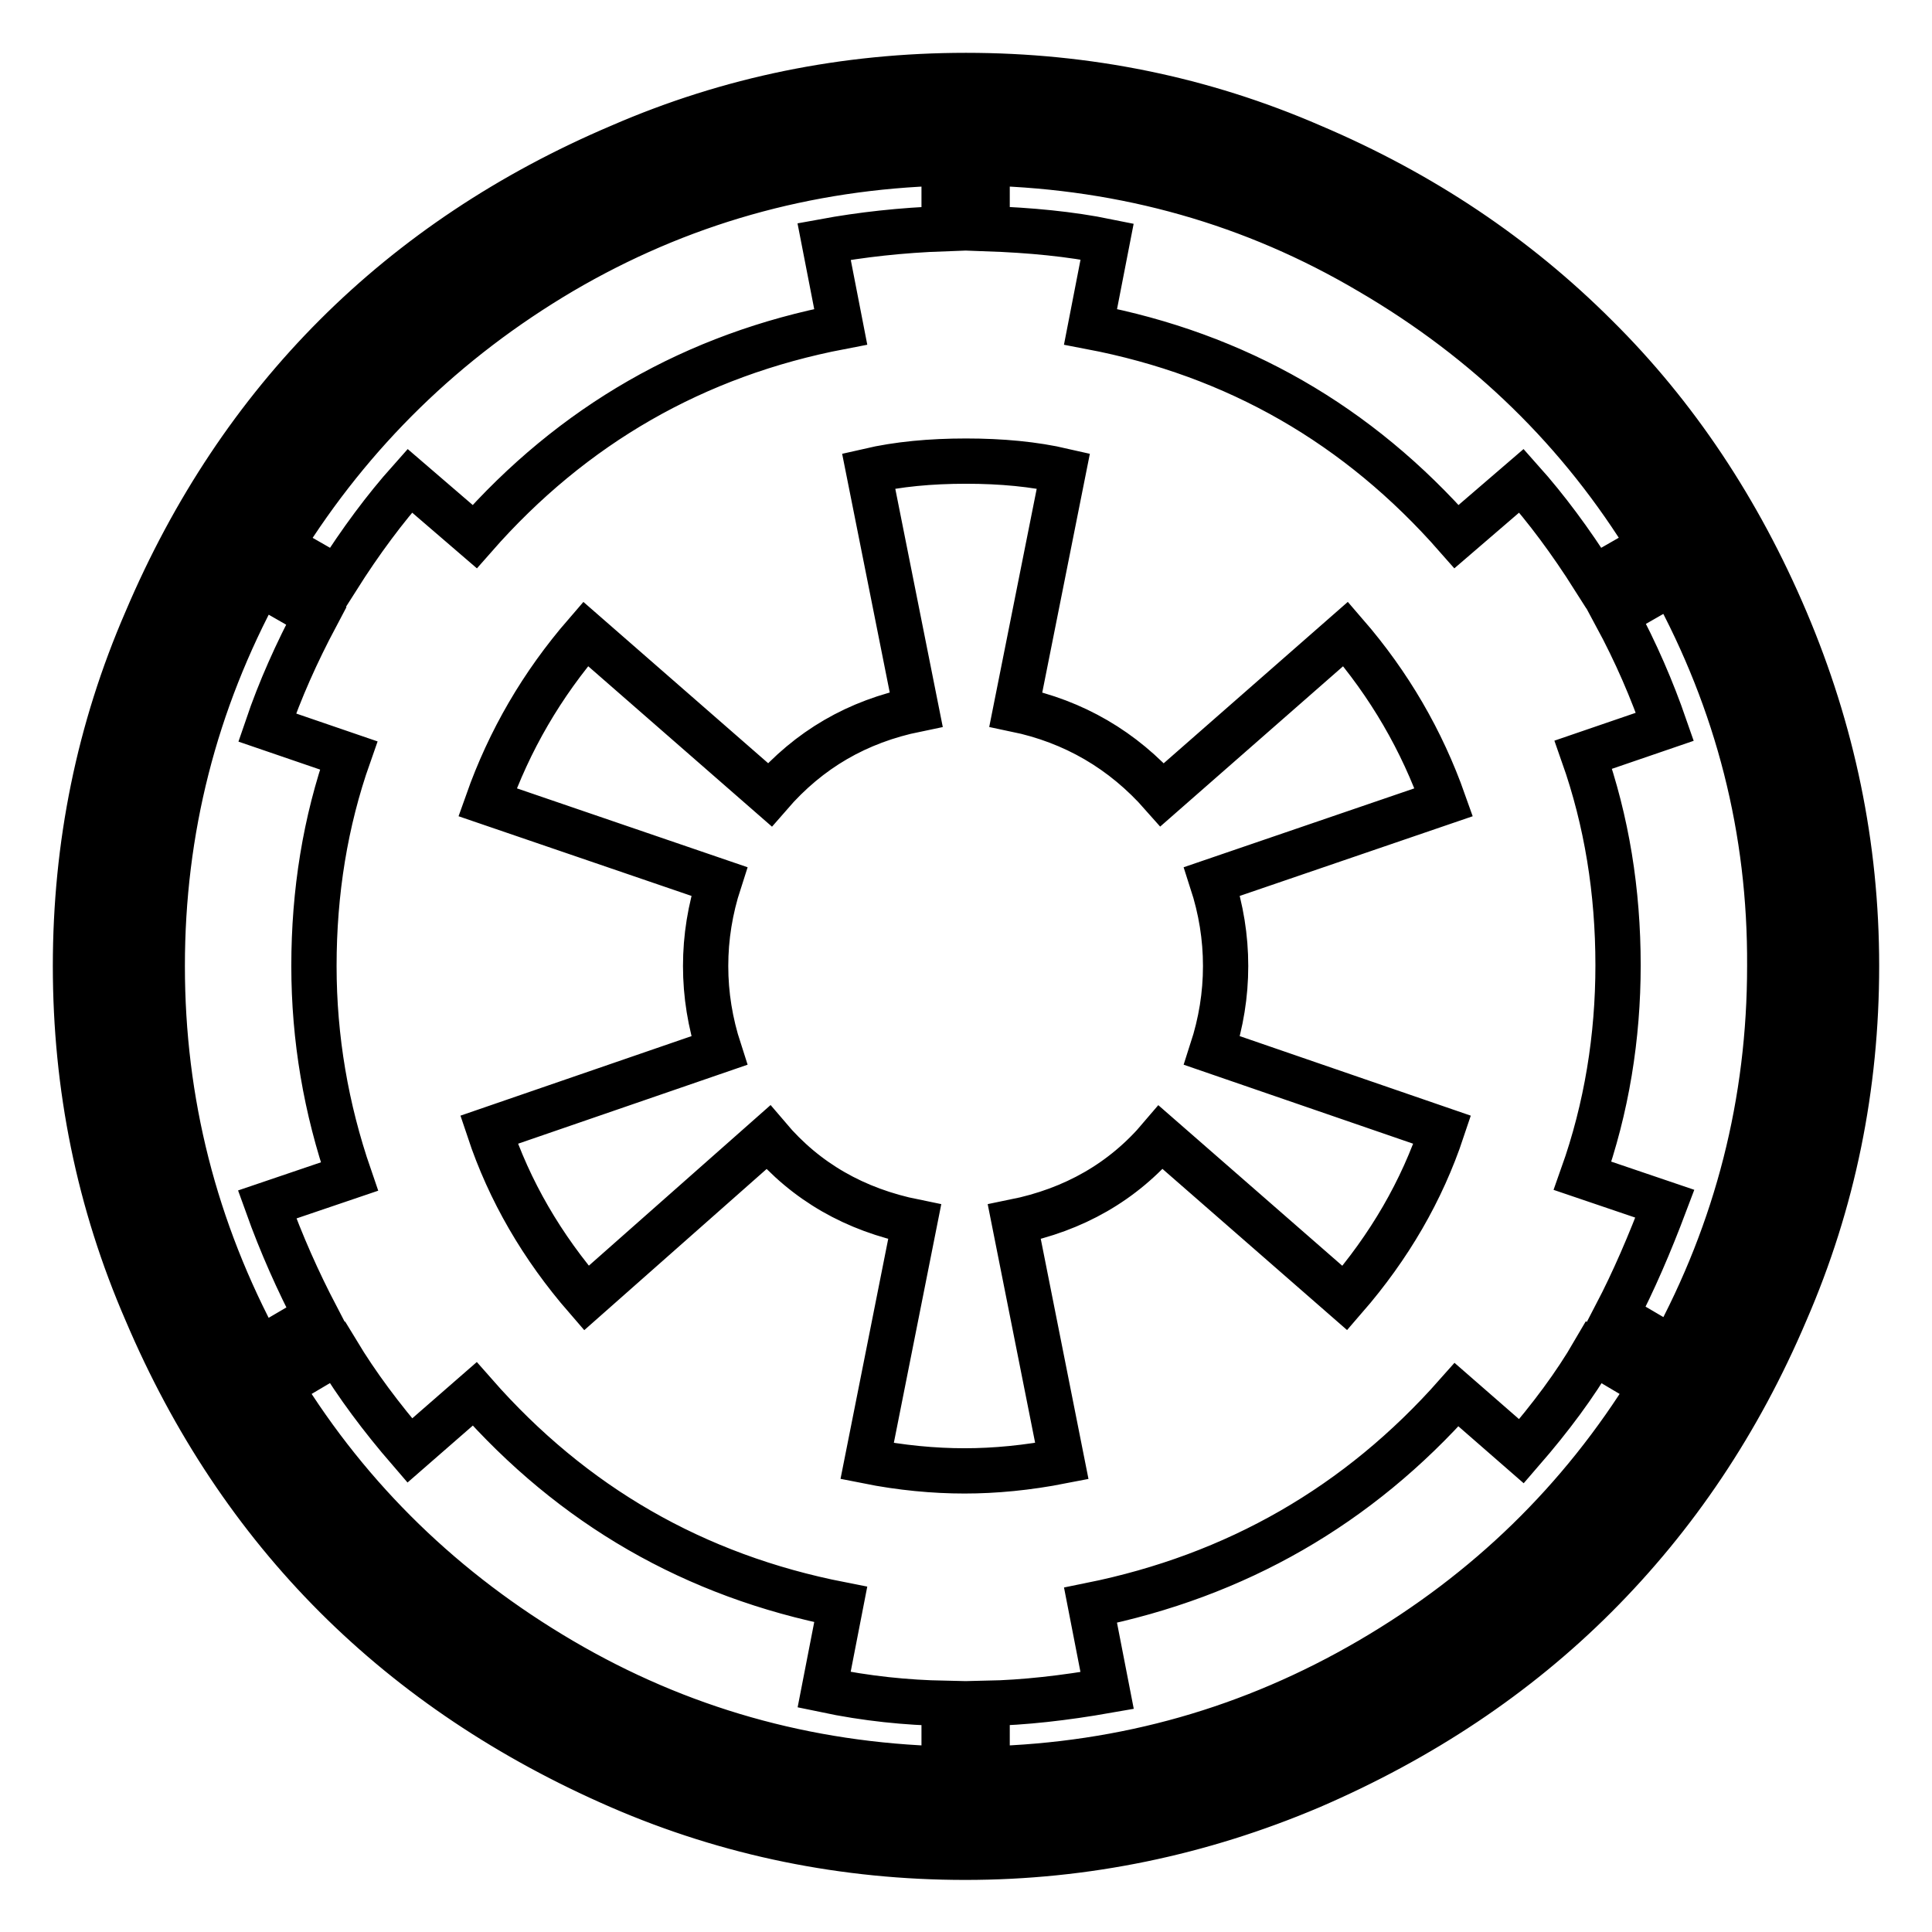 <?xml version="1.0" encoding="utf-8"?>
<!-- Svg Vector Icons : http://www.onlinewebfonts.com/icon -->
<!DOCTYPE svg PUBLIC "-//W3C//DTD SVG 1.1//EN" "http://www.w3.org/Graphics/SVG/1.1/DTD/svg11.dtd">
<svg version="1.1" xmlns="http://www.w3.org/2000/svg" xmlns:xlink="http://www.w3.org/1999/xlink" x="0px" y="0px" viewBox="0 0 256 256" enable-background="new 0 0 256 256" xml:space="preserve">
<g> <path stroke-width="6" fill-opacity="0" stroke="#000000"  d="M125.1,225.7v8.7c-18.3-0.5-35.2-5.3-50.7-14.4c-15.5-9.1-28-21.2-37.3-36.3l7.6-4.5 c2.6,4.3,5.8,8.6,9.6,13l8.6-7.5c13,14.8,29.1,24.1,48.5,27.9l-2.2,11.3C114.9,225.1,120.2,225.6,125.1,225.7L125.1,225.7z  M46.3,155.9l-10.9,3.7c1.9,5.3,4.1,10.2,6.5,14.8l-7.5,4.4C25.8,162.9,21.5,146,21.5,128c0-18,4.3-34.9,12.9-50.7l7.5,4.3 c-2.6,4.9-4.8,9.8-6.5,14.8l10.8,3.7c-3.1,8.8-4.6,18.1-4.6,27.9C41.6,137.6,43.2,146.9,46.3,155.9L46.3,155.9z M211.2,179.2 l7.6,4.5c-9.3,15.1-21.7,27.2-37.3,36.3s-32.4,13.9-50.7,14.4v-8.7c4.9-0.1,10.2-0.7,15.9-1.7l-2.2-11.3 c19.3-3.9,35.5-13.2,48.5-27.9l8.6,7.5C205.5,187.8,208.7,183.5,211.2,179.2L211.2,179.2z M191.3,106.3l-30.7,10.5 c1.2,3.7,1.8,7.4,1.8,11.2c0,3.8-0.6,7.5-1.8,11.2l30.5,10.5c-2.7,8.1-7,15.5-12.9,22.3l-24.4-21.3c-5,5.9-11.5,9.6-19.4,11.2 l6.3,31.7c-4.6,0.9-8.9,1.3-12.9,1.3s-8.4-0.4-12.9-1.3l6.3-31.7c-7.9-1.6-14.4-5.3-19.4-11.2L77.7,172 c-5.9-6.8-10.2-14.2-12.9-22.3l30.5-10.5c-1.2-3.7-1.8-7.4-1.8-11.2c0-3.8,0.6-7.5,1.8-11.2l-30.7-10.5c2.9-8.2,7.2-15.6,13-22.3 l24.4,21.3c5.2-6,11.6-9.7,19.4-11.3l-6.3-31.6c3.9-0.9,8.2-1.3,12.9-1.3c4.7,0,9,0.4,12.9,1.3L134.6,94 c7.7,1.6,14.2,5.4,19.4,11.3L178.3,84C184.1,90.7,188.4,98.1,191.3,106.3L191.3,106.3z M125.1,21.6v8.7c-5.7,0.2-11,0.8-15.9,1.7 l2.2,11.3C92.1,47,75.9,56.3,62.9,71.1l-8.6-7.4c-3.3,3.7-6.5,8-9.6,12.9l-7.5-4.3C46.6,57.2,59,45.1,74.4,36 C89.9,26.9,106.8,22.1,125.1,21.6L125.1,21.6z M234.5,128c0,18-4.3,34.9-12.9,50.7l-7.5-4.4c2.4-4.6,4.5-9.5,6.5-14.8l-10.9-3.7 c3.2-9,4.7-18.4,4.7-27.9c0-9.8-1.5-19.1-4.6-27.9l10.8-3.7c-1.7-4.9-3.8-9.8-6.5-14.8l7.5-4.3C230.3,93.1,234.6,110,234.5,128 L234.5,128z M218.7,72.3l-7.5,4.3c-3.1-4.9-6.3-9.2-9.6-12.9l-8.6,7.4c-13-14.8-29.1-24.1-48.5-27.8l2.2-11.3 c-4.9-1-10.2-1.5-15.9-1.7v-8.7c18.4,0.5,35.3,5.3,50.7,14.4C197.1,45.1,209.5,57.2,218.7,72.3L218.7,72.3z M240.2,128 c0-15.2-3-29.7-8.9-43.6c-5.9-13.9-13.9-25.8-23.9-35.8s-22-18-35.8-23.9s-28.4-8.9-43.6-8.9c-15.2,0-29.7,3-43.6,8.9 c-13.9,5.9-25.8,13.9-35.8,23.9s-18,22-23.9,35.8c-5.9,13.9-8.9,28.4-8.9,43.6c0,15.2,3,29.7,8.9,43.6s13.9,25.8,23.9,35.8 s22,18,35.8,23.9c13.9,5.9,28.4,8.9,43.6,8.9c15.2,0,29.7-3,43.6-8.9s25.8-13.9,35.8-23.9s18-22,23.9-35.8S240.2,143.2,240.2,128z  M246,128c0,16-3.1,31.3-9.4,45.8c-6.2,14.6-14.6,27.1-25.2,37.7c-10.5,10.5-23.1,18.9-37.7,25.2c-14.6,6.2-29.9,9.4-45.8,9.4 s-31.3-3.1-45.8-9.4S55,222,44.5,211.5C34,201,25.6,188.4,19.4,173.8C13.1,159.3,10,144,10,128s3.1-31.3,9.4-45.8 C25.6,67.6,34,55,44.5,44.5C55,34,67.6,25.6,82.2,19.4C96.7,13.1,112,10,128,10s31.3,3.1,45.8,9.4c14.6,6.2,27.1,14.6,37.7,25.2 C222,55,230.4,67.6,236.6,82.2S246,112,246,128z"/></g>
</svg>
